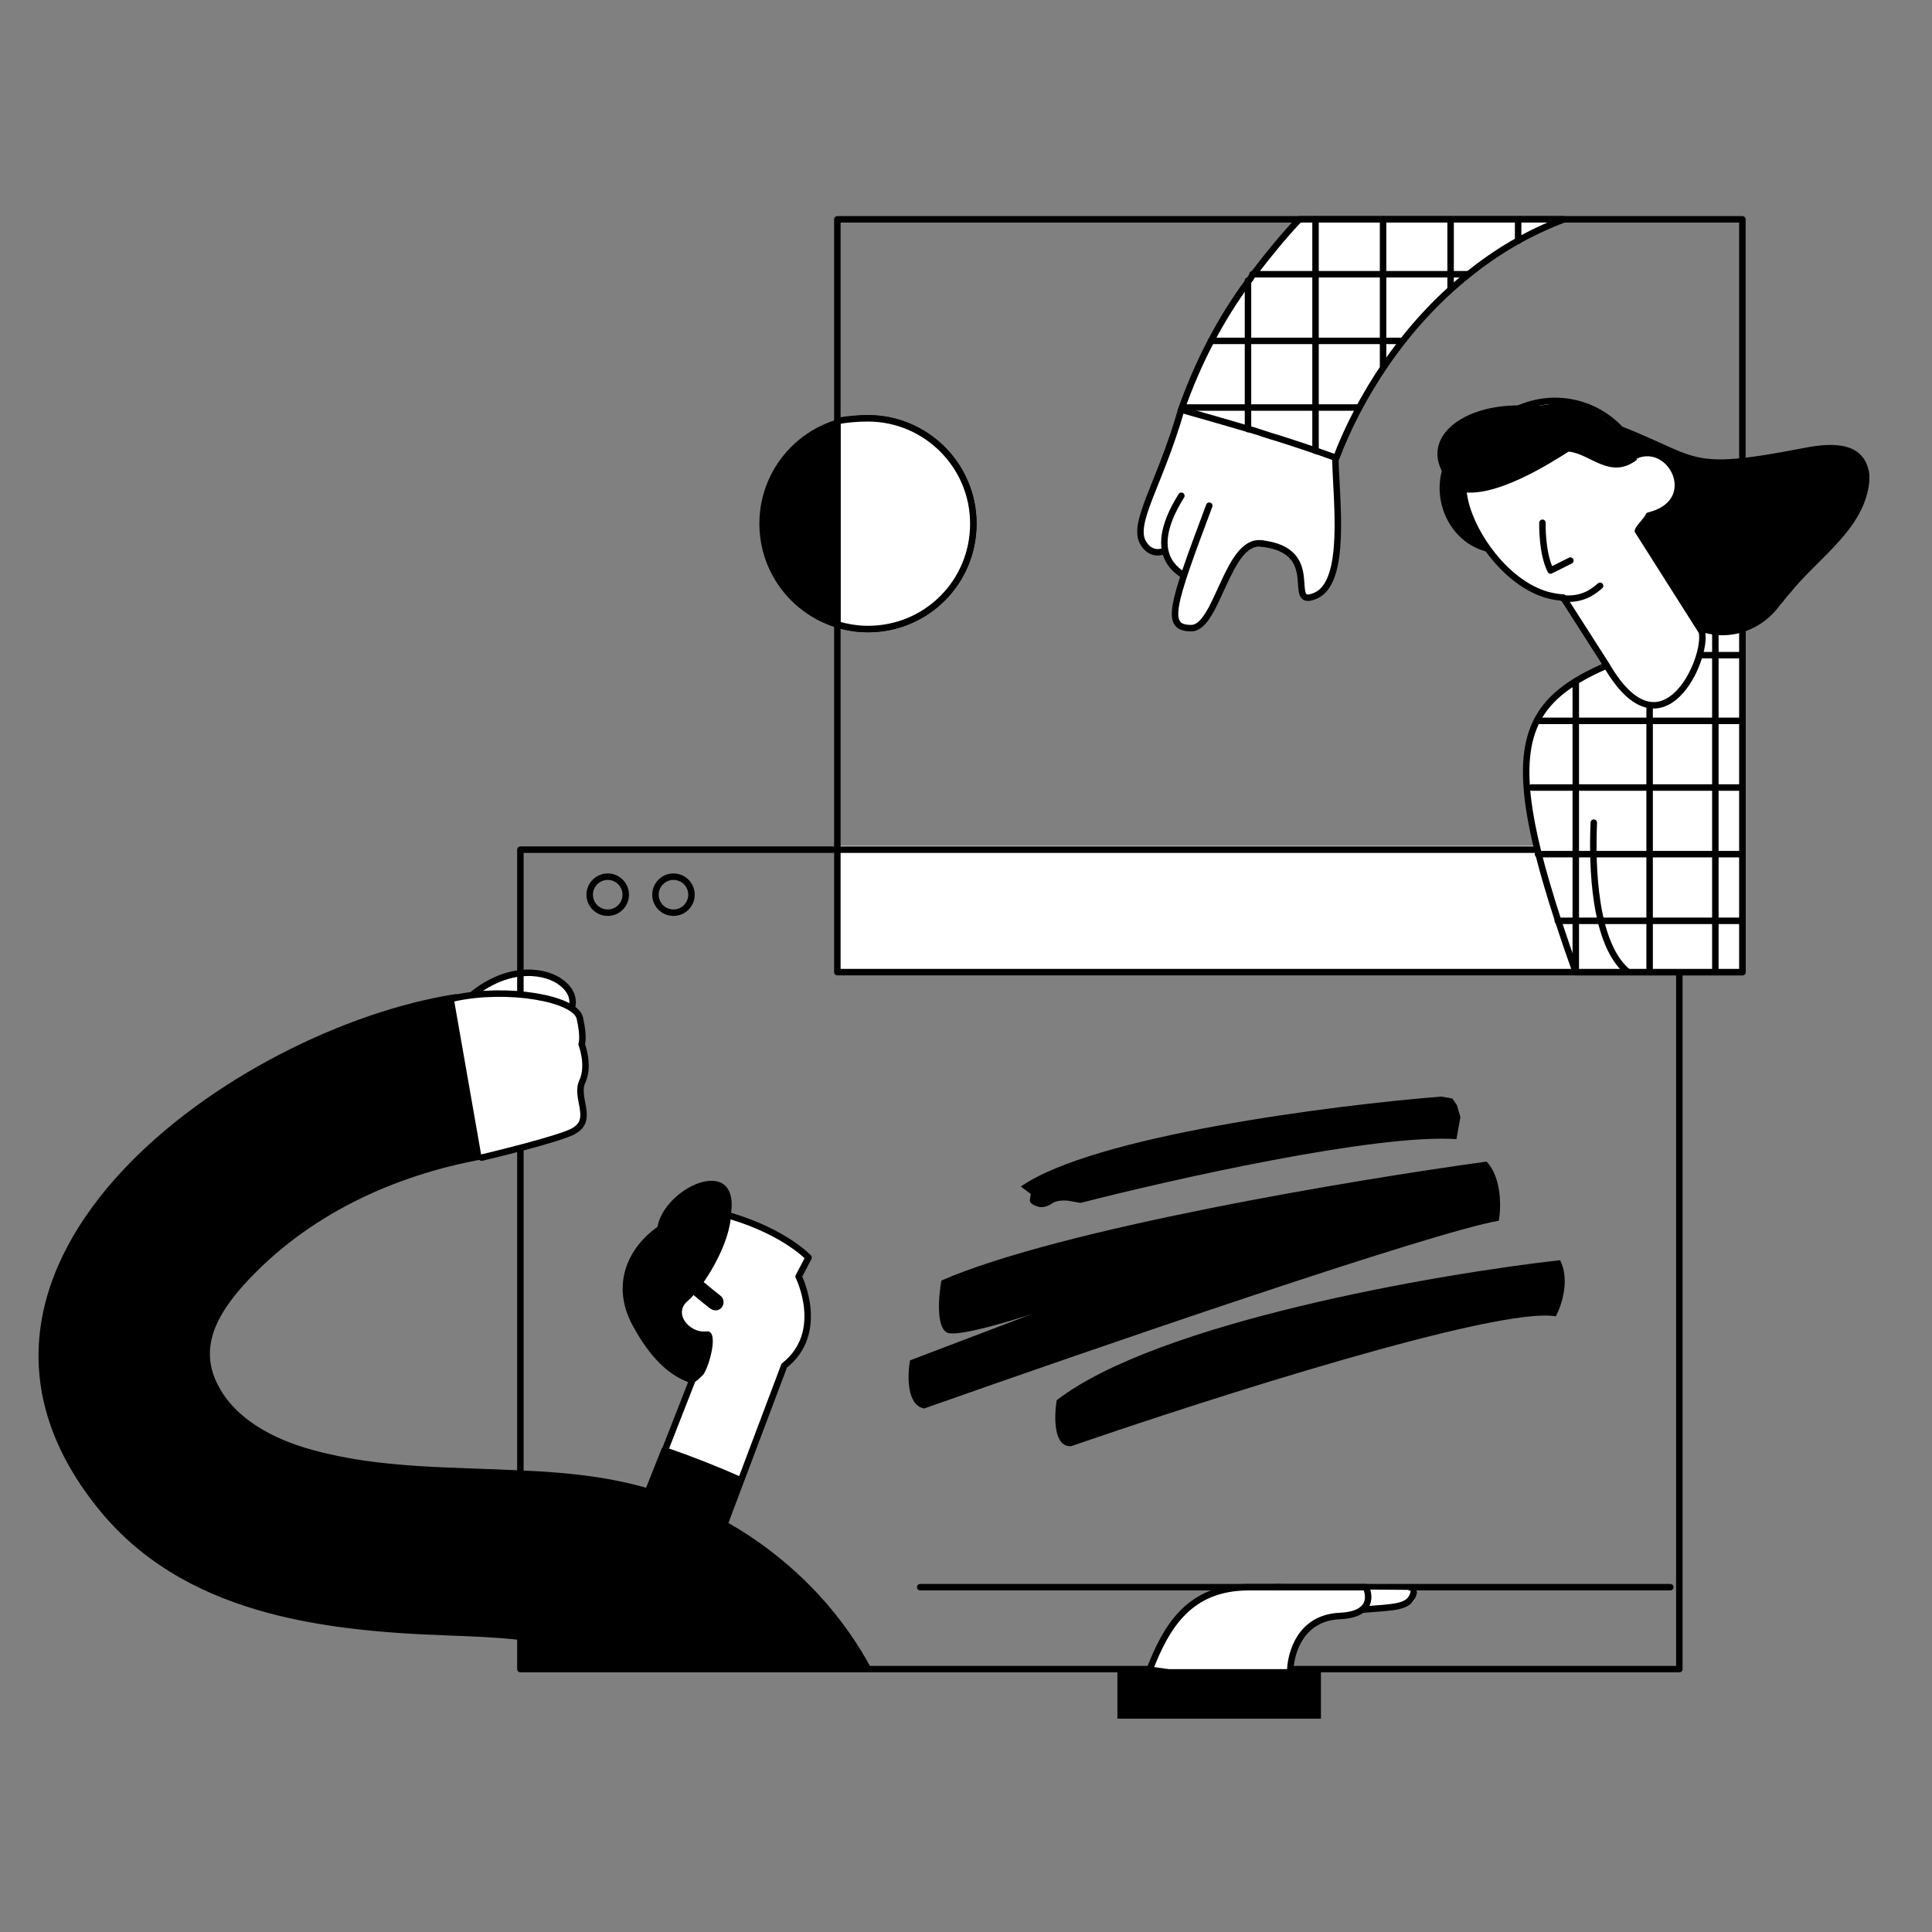 <?xml version="1.0" encoding="UTF-8"?> <svg xmlns="http://www.w3.org/2000/svg" width="140" height="140" viewBox="0 0 140 140" fill="none"><rect x="0" y="0" width="140" height="140" fill="#808080" stroke="none"/><rect x="60.541" y="61.297" width="65.838" height="9.081" fill="white"></rect><path d="M121.691 61.57H37.709V120.951H121.691V61.57Z" stroke="black" stroke-width="0.469" stroke-miterlimit="10" stroke-linecap="round" stroke-linejoin="round"></path><path d="M44.038 66.137C44.759 66.137 45.343 65.553 45.343 64.832C45.343 64.112 44.759 63.527 44.038 63.527C43.317 63.527 42.733 64.112 42.733 64.832C42.733 65.553 43.317 66.137 44.038 66.137Z" stroke="black" stroke-width="0.469" stroke-miterlimit="10" stroke-linecap="round" stroke-linejoin="round"></path><path d="M48.802 66.137C49.523 66.137 50.107 65.553 50.107 64.832C50.107 64.112 49.523 63.527 48.802 63.527C48.081 63.527 47.497 64.112 47.497 64.832C47.497 65.553 48.081 66.137 48.802 66.137Z" stroke="black" stroke-width="0.469" stroke-miterlimit="10" stroke-linecap="round" stroke-linejoin="round"></path><path d="M66.682 115.013H121.038" stroke="black" stroke-width="0.469" stroke-miterlimit="10" stroke-linecap="round" stroke-linejoin="round"></path><path d="M92.783 115.013C90.499 115.013 89.455 116.057 89.455 116.057" stroke="black" stroke-width="0.469" stroke-miterlimit="10" stroke-linecap="round" stroke-linejoin="round"></path><path d="M51.216 88.193C48.737 93.414 46.975 95.828 48.932 97.068C50.89 98.308 50.042 100.004 50.042 100.004L47.758 105.681L53.5 107.704L56.828 98.895C56.828 98.895 58.525 97.916 58.525 96.089C58.459 94.262 57.937 92.435 57.937 92.435L58.655 91.064C58.655 91.064 53.043 87.737 52.065 87.737C51.02 87.671 51.216 88.193 51.216 88.193Z" fill="white"></path><path d="M37.709 70.445C35.816 70.966 34.511 72.076 34.511 72.076C34.511 72.076 41.624 74.686 41.624 73.381C41.624 72.076 40.058 70.64 39.405 70.51C38.753 70.445 37.709 70.445 37.709 70.445Z" fill="white"></path><path d="M34.316 72.01C37.056 69.857 39.666 70.379 40.71 71.227C41.82 72.076 41.428 73.054 41.428 73.054" stroke="black" stroke-width="0.469" stroke-miterlimit="10" stroke-linecap="round" stroke-linejoin="round"></path><path d="M49.846 94.262C50.956 93.283 52.913 90.216 52.978 87.932C53.566 83.56 48.084 86.04 47.628 88.977C47.367 89.237 47.106 89.433 46.845 89.76C46.323 90.934 45.801 91.652 45.409 92.957C45.344 93.153 45.344 93.609 45.279 94.001C45.409 94.393 45.474 94.849 45.605 95.241C45.801 95.502 45.931 95.763 46.062 96.024C47.301 98.438 48.802 99.678 50.368 100.135C50.564 100.004 50.76 99.809 50.956 99.613C51.347 99.156 52.196 96.285 51.151 96.481C49.977 96.611 48.737 95.176 49.846 94.262Z" fill="black"></path><path d="M46.061 95.959C47.301 98.243 48.671 99.548 50.172 100.005L46.191 110.184L51.542 112.99L56.828 98.961C59.895 96.546 57.872 92.501 57.872 92.501L58.59 91.13C58.59 91.13 56.893 89.303 52.978 88.128C49.193 86.823 43.32 90.934 46.061 95.959Z" stroke="black" stroke-width="0.469" stroke-miterlimit="10" stroke-linecap="round" stroke-linejoin="round"></path><path d="M48.149 105.094L46.126 110.184L51.477 112.99L53.631 107.248C51.869 106.464 50.042 105.747 48.149 105.094Z" fill="black" stroke="black" stroke-width="0.469" stroke-miterlimit="10" stroke-linecap="round" stroke-linejoin="round"></path><path d="M59.895 120.951H37.774C37.709 120.82 37.709 120.69 37.709 120.559V110.119C38.1 109.531 38.688 109.205 39.471 109.14C44.952 108.683 55.197 112.076 59.895 120.951Z" fill="black"></path><path d="M52.26 93.936C51.673 93.479 51.151 93.022 50.564 92.565C50.303 92.37 49.976 92.304 49.715 92.565C49.52 92.761 49.454 93.218 49.715 93.414C50.303 93.87 50.825 94.327 51.412 94.784C51.673 94.98 51.999 95.045 52.26 94.784C52.456 94.588 52.521 94.197 52.26 93.936Z" fill="black"></path><path d="M62.897 120.951H46.714C44.038 119.581 40.971 118.928 37.709 118.602C35.947 118.406 34.185 118.341 32.423 118.276C23.222 117.95 13.239 116.71 7.17 109.01C-6.664 91.587 17.284 74.751 33.011 72.272C33.467 76.122 34.316 79.972 35.033 83.756C28.443 84.931 22.113 87.867 17.545 92.892C15.718 94.915 14.217 97.329 15.392 100.07C16.632 102.941 19.699 104.507 22.57 105.29C27.529 106.661 32.684 106.53 37.839 106.791C40.776 106.922 43.647 107.183 46.518 107.966C53.37 109.923 59.438 114.556 62.897 120.951Z" fill="black" stroke="black" stroke-width="0.469" stroke-miterlimit="10" stroke-linecap="round" stroke-linejoin="round"></path><path d="M32.88 72.337C36.73 71.488 41.689 72.337 42.016 73.772C42.342 75.208 42.146 75.665 42.146 75.665C42.146 75.665 42.733 77.165 42.211 78.34C41.624 79.514 43.06 81.081 41.624 81.929C40.711 82.516 34.903 83.886 34.903 83.886" fill="white"></path><path d="M32.88 72.337C36.73 71.488 41.689 72.337 42.016 73.772C42.342 75.208 42.146 75.665 42.146 75.665C42.146 75.665 42.733 77.165 42.211 78.34C41.624 79.514 43.06 81.081 41.624 81.929C40.711 82.516 34.903 83.886 34.903 83.886" stroke="black" stroke-width="0.469" stroke-miterlimit="10" stroke-linecap="round" stroke-linejoin="round"></path><path d="M37.709 70.445V72.011" stroke="black" stroke-width="0.469" stroke-miterlimit="10"></path><path d="M62.897 45.583C67.114 45.583 70.532 42.164 70.532 37.948C70.532 33.731 67.114 30.313 62.897 30.313C58.68 30.313 55.262 33.731 55.262 37.948C55.262 42.164 58.68 45.583 62.897 45.583Z" fill="black" stroke="black" stroke-width="0.469" stroke-miterlimit="10" stroke-linecap="round" stroke-linejoin="round"></path><path d="M70.531 37.948C70.531 42.189 67.138 45.583 62.897 45.583C62.114 45.583 61.396 45.452 60.678 45.256V30.509C61.396 30.378 62.114 30.313 62.897 30.313C67.073 30.313 70.531 33.706 70.531 37.948Z" fill="white" stroke="black" stroke-width="0.469" stroke-miterlimit="10" stroke-linecap="round" stroke-linejoin="round"></path><path d="M126.259 15.892H60.678V70.444H126.259V15.892Z" stroke="black" stroke-width="0.469" stroke-miterlimit="10" stroke-linecap="round" stroke-linejoin="round"></path><path d="M109.945 35.207C110.532 34.228 110.402 32.727 109.553 31.945C108.444 30.966 106.943 30.966 105.834 31.945C103.028 34.424 104.333 39.318 107.987 40.036C109.292 40.297 110.859 39.645 111.185 38.209C111.511 37.1 111.054 35.729 109.945 35.207Z" fill="black"></path><path d="M126.258 45.517V70.444H114.186C106.943 50.15 110.924 50.15 123.648 45.517C124.366 45.256 125.149 45.583 126.258 45.517Z" fill="white" stroke="black" stroke-width="0.469" stroke-miterlimit="10" stroke-linecap="round" stroke-linejoin="round"></path><path d="M129.717 42.972C131.74 40.428 135.133 38.34 135.459 34.881C135.459 34.751 135.459 34.555 135.459 34.359C135.133 32.075 132.98 32.01 130.696 32.467C120.908 34.359 123.844 32.793 114.187 29.726L107.857 32.793C107.857 32.793 116.731 42.777 122.735 45.583H122.8C125.019 46.627 127.629 45.778 128.999 43.821C129.26 43.56 129.456 43.233 129.717 42.972Z" fill="black"></path><path d="M114.969 33.445C113.338 34.098 107.139 36.382 106.225 36.447C105.377 32.923 107.661 30.248 110.793 29.334C114.186 28.29 117.58 29.922 118.689 33.25C117.71 33.576 116.47 33.641 114.969 33.445Z" fill="black"></path><path d="M123.322 45.778L118.689 38.47C118.754 38.209 119.407 37.621 119.472 37.36C123.257 36.447 121.299 32.14 118.754 32.923C118.689 32.923 118.624 32.988 118.624 32.988C117.384 29.986 113.991 28.355 110.793 29.334C107.4 30.378 104.92 33.38 106.487 37.36C107.465 39.905 110.141 43.168 113.273 43.298L116.405 48.192C120.451 55.175 123.779 47.67 123.322 45.778Z" fill="white" stroke="black" stroke-width="0.469" stroke-miterlimit="10" stroke-linecap="round" stroke-linejoin="round"></path><path d="M113.664 32.727C112.425 33.511 108.183 36.251 105.703 35.599C101.984 32.401 105.508 29.073 110.728 29.399C112.294 29.465 112.947 28.943 114.252 29.334C115.883 29.856 118.037 31.488 118.624 33.315C116.666 34.816 115.231 32.858 113.664 32.727Z" fill="black"></path><path d="M113.273 43.364C114.643 43.495 115.426 42.907 115.948 42.45" stroke="black" stroke-width="0.469" stroke-miterlimit="10" stroke-linecap="round" stroke-linejoin="round"></path><path d="M111.772 37.882C111.772 37.882 111.707 40.036 112.359 41.341L113.795 40.623" stroke="black" stroke-width="0.469" stroke-miterlimit="10" stroke-linecap="round" stroke-linejoin="round"></path><path d="M115.492 59.612C115.361 62.744 115.492 68.421 117.972 70.444Z" fill="white"></path><path d="M115.492 59.612C115.361 62.744 115.492 68.421 117.972 70.444" stroke="black" stroke-width="0.469" stroke-miterlimit="10" stroke-linecap="round" stroke-linejoin="round"></path><path d="M114.187 49.367V70.444" stroke="black" stroke-width="0.469" stroke-miterlimit="10" stroke-linecap="round" stroke-linejoin="round"></path><path d="M119.538 51.26V70.444" stroke="black" stroke-width="0.469" stroke-miterlimit="10" stroke-linecap="round" stroke-linejoin="round"></path><path d="M124.301 44.669V70.444" stroke="black" stroke-width="0.469" stroke-miterlimit="10" stroke-linecap="round" stroke-linejoin="round"></path><path d="M126.259 57.067H110.989" stroke="black" stroke-width="0.469" stroke-miterlimit="10" stroke-linecap="round" stroke-linejoin="round"></path><path d="M126.259 52.238H111.381" stroke="black" stroke-width="0.469" stroke-miterlimit="10" stroke-linecap="round" stroke-linejoin="round"></path><path d="M126.259 61.896H111.446" stroke="black" stroke-width="0.469" stroke-miterlimit="10" stroke-linecap="round" stroke-linejoin="round"></path><path d="M126.259 66.725H112.882" stroke="black" stroke-width="0.469" stroke-miterlimit="10" stroke-linecap="round" stroke-linejoin="round"></path><path d="M126.258 47.475H123.387" stroke="black" stroke-width="0.469" stroke-miterlimit="10" stroke-linecap="round" stroke-linejoin="round"></path><path d="M85.409 29.791C84.692 31.879 82.995 37.165 82.995 37.165C82.995 37.165 84.431 40.95 85.866 41.406C87.302 41.863 90.238 39.318 90.238 39.318C90.238 39.318 91.152 39.123 92.653 39.123C94.153 39.123 96.307 36.186 96.437 35.011C96.633 33.772 96.829 33.119 96.829 33.119L85.409 29.791Z" fill="white"></path><path d="M96.763 33.184C96.829 36.316 97.612 42.189 95.328 43.168C93.044 44.147 96.046 39.905 91.413 39.383" fill="white"></path><path d="M96.763 33.184C96.829 36.316 97.612 42.189 95.328 43.168C93.044 44.147 96.046 39.905 91.413 39.383" stroke="black" stroke-width="0.469" stroke-miterlimit="10" stroke-linecap="round" stroke-linejoin="round"></path><path d="M113.338 15.892C110.728 16.871 108.444 18.241 106.421 19.872C101.658 23.657 98.46 28.878 96.829 33.184C95.394 32.662 94.023 32.205 92.588 31.749C91.87 31.553 91.217 31.292 90.499 31.096C88.933 30.639 87.367 30.183 85.736 29.726C85.671 29.726 85.671 29.726 85.605 29.66C86.78 26.332 88.411 23.135 90.499 20.329C90.63 20.199 90.695 20.003 90.826 19.872C91.87 18.502 92.979 17.132 94.154 15.892H113.338V15.892Z" fill="white" stroke="black" stroke-width="0.469" stroke-miterlimit="10" stroke-linecap="round" stroke-linejoin="round"></path><path d="M85.605 29.661C84.039 35.142 81.951 37.948 82.865 39.383C83.778 40.819 85.279 39.383 85.279 39.383" fill="white"></path><path d="M85.605 29.661C84.039 35.142 81.951 37.948 82.865 39.383C83.778 40.819 85.279 39.383 85.279 39.383" stroke="black" stroke-width="0.469" stroke-miterlimit="10" stroke-linecap="round" stroke-linejoin="round"></path><path d="M85.605 35.925C82.669 40.623 85.866 41.602 86.192 41.994Z" fill="white"></path><path d="M85.605 35.925C82.669 40.623 85.866 41.602 86.192 41.994" stroke="black" stroke-width="0.469" stroke-miterlimit="10" stroke-linecap="round" stroke-linejoin="round"></path><path d="M91.413 39.383C88.933 39.057 88.215 45.517 86.323 45.517C84.365 45.517 84.887 43.951 87.628 36.643" fill="white"></path><path d="M91.413 39.383C88.933 39.057 88.215 45.517 86.323 45.517C84.365 45.517 84.887 43.951 87.628 36.643" stroke="black" stroke-width="0.469" stroke-miterlimit="10" stroke-linecap="round" stroke-linejoin="round"></path><path d="M90.434 31.096V20.329" stroke="black" stroke-width="0.469" stroke-miterlimit="10" stroke-linecap="round" stroke-linejoin="round"></path><path d="M95.328 15.892V19.872V32.662" stroke="black" stroke-width="0.469" stroke-miterlimit="10" stroke-linecap="round" stroke-linejoin="round"></path><path d="M100.222 15.892V19.872V26.528" stroke="black" stroke-width="0.469" stroke-miterlimit="10" stroke-linecap="round" stroke-linejoin="round"></path><path d="M105.116 15.892V19.872V20.916" stroke="black" stroke-width="0.469" stroke-miterlimit="10" stroke-linecap="round" stroke-linejoin="round"></path><path d="M110.01 17.458V15.892" stroke="black" stroke-width="0.469" stroke-miterlimit="10" stroke-linecap="round" stroke-linejoin="round"></path><path d="M106.356 19.872H105.116H100.222H95.328H90.76" stroke="black" stroke-width="0.469" stroke-miterlimit="10" stroke-linecap="round" stroke-linejoin="round"></path><path d="M101.592 24.701H87.759" stroke="black" stroke-width="0.469" stroke-miterlimit="10" stroke-linecap="round" stroke-linejoin="round"></path><path d="M98.33 29.53H85.736" stroke="black" stroke-width="0.469" stroke-miterlimit="10" stroke-linecap="round" stroke-linejoin="round"></path><path d="M102.049 115.209C102.049 115.209 90.891 115.078 88.216 115.339C85.54 115.6 85.018 117.949 83.322 120.755L93.501 122.256C93.501 122.256 93.697 121.277 93.762 120.038C93.827 118.798 94.545 117.623 95.981 117.427C97.416 117.232 99.048 116.775 99.048 116.775C99.048 116.775 100.418 116.644 101.854 116.318C103.224 115.992 102.049 115.209 102.049 115.209Z" fill="white"></path><path d="M95.72 120.951H80.972V124.54H95.72V120.951Z" fill="black"></path><path d="M83.322 120.951C84.496 117.949 86.127 115.013 90.499 115.013C94.871 115.013 98.983 115.013 98.983 115.013C98.983 115.013 99.961 116.971 97.09 117.101C94.219 117.232 93.566 119.777 93.501 120.951" stroke="black" stroke-width="0.469" stroke-miterlimit="10" stroke-linecap="round" stroke-linejoin="round"></path><path d="M98.722 116.644C101.071 116.448 102.18 116.514 102.441 115.404" stroke="black" stroke-width="0.469" stroke-miterlimit="10" stroke-linecap="round" stroke-linejoin="round"></path><path fill-rule="evenodd" clip-rule="evenodd" d="M74.701 86.524L73.972 85.981C79.252 82.303 96.485 80.101 104.441 79.46L105.241 79.603L105.57 80.074L105.827 80.945L105.684 81.745L105.541 82.545C99.667 82.155 84.933 85.464 78.3 87.168L77.5 87.025C77.234 86.977 76.606 86.947 76.229 87.21C75.852 87.473 75.491 87.491 75.357 87.467C75.091 87.419 74.572 87.244 74.629 86.924L74.701 86.524ZM68.77 96.608C67.811 96.436 68 93.994 68.214 92.794C76.808 89.047 98.136 85.486 107.726 84.174C108.834 85.363 108.777 87.526 108.611 88.459C103.845 89.258 78.864 97.862 66.97 102.064C65.69 101.835 65.751 99.645 65.942 98.578L74.799 95.209C73.189 95.747 69.73 96.779 68.77 96.608ZM76.57 101.469C76.377 102.708 76.345 104.881 77.625 104.794C87.596 101.349 108.578 94.644 112.737 95.388C113.147 94.636 113.783 92.768 113.052 91.317C104.067 92.325 83.851 95.837 76.57 101.469Z" fill="black"></path></svg> 
